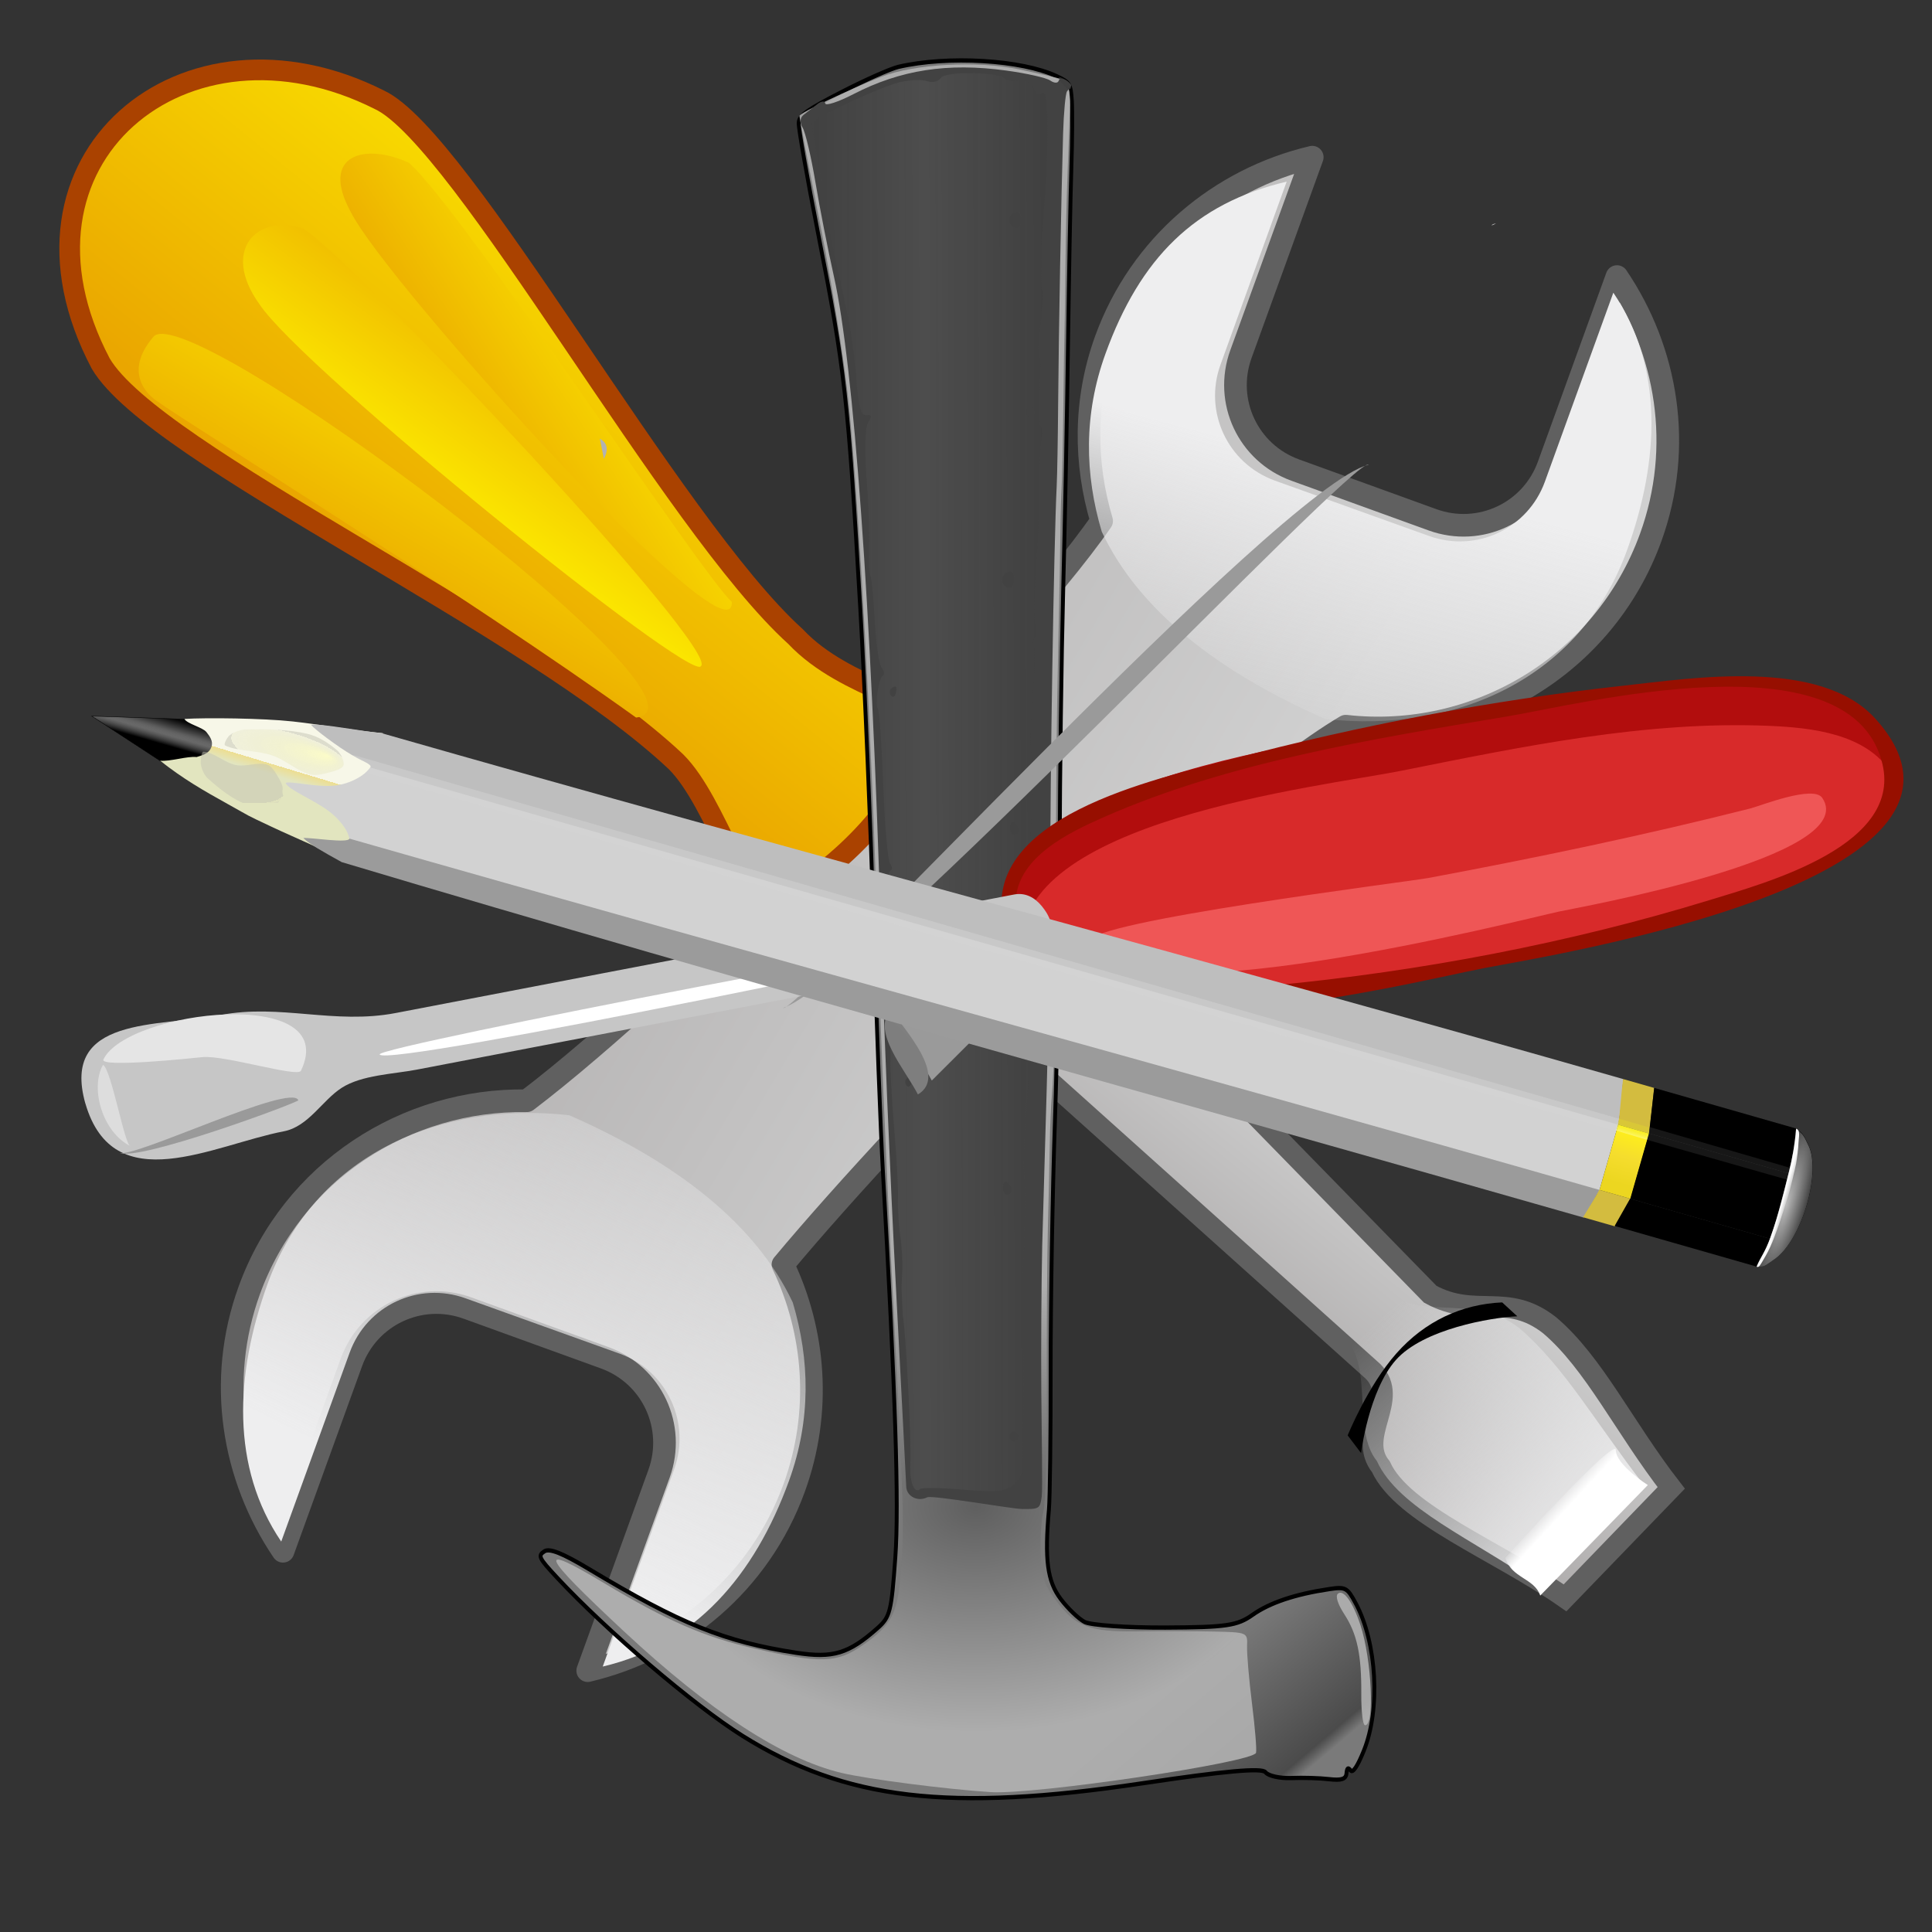 <?xml version="1.0"?><svg width="106.667" height="106.667" xmlns="http://www.w3.org/2000/svg" xmlns:xlink="http://www.w3.org/1999/xlink">
 <rect width="100%" height="100%" fill="#333333" stroke="none"/>
 <title>3 tools</title>
 <defs>
  <linearGradient id="linearGradient9171">
   <stop id="stop9172" offset="0" stop-color="#fded00"/>
   <stop id="stop9173" offset="1" stop-color="#eaa600"/>
  </linearGradient>
  <linearGradient id="linearGradient7925">
   <stop id="stop7926" offset="0" stop-color="#d0d0d0"/>
   <stop id="stop7927" offset="1" stop-color="#a6a3a3"/>
  </linearGradient>
  <linearGradient id="linearGradient7300">
   <stop id="stop7301" offset="0" stop-color="#ffffff"/>
   <stop id="stop7302" offset="1" stop-opacity="0" stop-color="#ffffff"/>
  </linearGradient>
  <linearGradient id="linearGradient6053">
   <stop id="stop6054" offset="0" stop-color="#eeeeef"/>
   <stop id="stop6055" offset="1" stop-opacity="0" stop-color="#eeeeef"/>
  </linearGradient>
  <linearGradient id="linearGradient10435" x1="0.635" x2="0.096" xlink:href="#linearGradient7925" y1="0.587" y2="0.246"/>
  <linearGradient id="linearGradient10439" x1="0.437" x2="0.295" xlink:href="#linearGradient6053" y1="0.514" y2="1.02"/>
  <linearGradient id="linearGradient10443" x1="0.493" x2="0.97" xlink:href="#linearGradient6053" y1="0.781" y2="-0.165"/>
  <linearGradient id="linearGradient2368" x1="0.611" x2="0.38" xlink:href="#linearGradient7925" y1="0.421" y2="0.7"/>
  <linearGradient id="linearGradient2369" x1="0.782" x2="0.431" xlink:href="#linearGradient9171" y1="0.215" y2="0.641"/>
  <linearGradient id="linearGradient2370" x1="0.872" x2="0.094" xlink:href="#linearGradient6053" y1="0.901" y2="0.101"/>
  <linearGradient id="linearGradient2371" x1="0.414" x2="0.349" xlink:href="#linearGradient7300" y1="0.474" y2="0.407"/>
  <linearGradient id="linearGradient2372" x1="0.769" x2="0.377" xlink:href="#linearGradient9171" y1="0.272" y2="0.723"/>
  <linearGradient id="linearGradient2373" x1="0.807" x2="0.396" xlink:href="#linearGradient9171" y1="0.328" y2="0.666"/>
  <linearGradient id="linearGradient2374" x1="0.414" x2="0.72" xlink:href="#linearGradient9171" y1="0.623" y2="0.231"/>
  <linearGradient id="svg_65">
   <stop id="svg_108" offset="0" stop-color="#5b5b5b"/>
   <stop id="svg_107" offset="1" stop-color="#b4b4b4"/>
  </linearGradient>
  <linearGradient id="svg_67">
   <stop id="svg_106" offset="0" stop-color="#7a7a7a"/>
   <stop id="svg_105" offset="0.087" stop-color="#4b4b4b"/>
   <stop id="svg_104" offset="1" stop-color="#7a7a7a"/>
  </linearGradient>
  <linearGradient id="svg_63">
   <stop id="svg_103" offset="0" stop-opacity="0.837" stop-color="#3e3e3e"/>
   <stop id="svg_102" offset="0.5" stop-opacity="0.908" stop-color="#505050"/>
   <stop id="svg_101" offset="1" stop-opacity="0.806" stop-color="#3e3e3e"/>
  </linearGradient>
  <linearGradient id="svg_66" x1="0.168" x2="0.209" xlink:href="#svg_67" y1="-0.012" y2="0.088"/>
  <radialGradient cx="601.617" cy="202.564" fx="601.617" fy="202.564" gradientTransform="matrix(0.498, 0.001, -0.001, 0.318, -31.108, 36.426)" gradientUnits="userSpaceOnUse" id="svg_64" r="167.851" xlink:href="#svg_65"/>
  <linearGradient id="svg_62" x1="1.071" x2="0.053" xlink:href="#svg_63" y1="0.35" y2="0.357"/>
  <linearGradient id="svg_203" x1="7.133" x2="-12.295" y1="-5.714" y2="12.151">
   <stop id="svg_205" offset="0" stop-color="#C6C6C6"/>
   <stop id="svg_204" offset="1" stop-color="#000000"/>
  </linearGradient>
  <linearGradient id="svg_39">
   <stop stop-color="#ffffff" stop-opacity="0.969" offset="0" id="svg_94"/>
   <stop stop-color="#a2a2a2" offset="1" id="svg_93"/>
  </linearGradient>
  <linearGradient id="svg_40">
   <stop stop-color="#bfbfbf" stop-opacity="0.969" offset="0" id="svg_92"/>
   <stop stop-color="#000000" offset="0.812" id="svg_91"/>
   <stop stop-color="#000000" offset="1" id="svg_90"/>
  </linearGradient>
  <linearGradient id="svg_41">
   <stop stop-color="#000000" offset="0" id="svg_89"/>
   <stop stop-color="#000000" offset="0.249" id="svg_88"/>
   <stop stop-color="#878787" stop-opacity="0.624" offset="0.531" id="svg_87"/>
   <stop stop-color="#5a5a5a" offset="0.678" id="svg_86"/>
   <stop stop-color="#070707" offset="1" id="svg_85"/>
  </linearGradient>
  <linearGradient id="svg_42">
   <stop stop-color="#d5d5bc" offset="0" id="svg_84"/>
   <stop stop-color="#dfdfb9" stop-opacity="0.341" offset="1" id="svg_83"/>
   <stop stop-color="#c2c2b2" stop-opacity="0.604" offset="1" id="svg_82"/>
  </linearGradient>
  <linearGradient id="svg_43">
   <stop stop-color="#fdfdc1" offset="0" id="svg_81"/>
   <stop stop-color="#dfdfb9" stop-opacity="0.341" offset="1" id="svg_80"/>
   <stop stop-color="#c2c2b2" stop-opacity="0.604" offset="1" id="svg_79"/>
  </linearGradient>
  <linearGradient id="svg_44">
   <stop stop-color="#e2e5bf" offset="0" id="svg_78"/>
   <stop stop-color="#edde91" offset="1" id="svg_77"/>
   <stop stop-color="#e6e7d9" offset="1" id="svg_76"/>
   <stop stop-color="#eeefe0" offset="1" id="svg_75"/>
   <stop stop-color="#f7f7e8" offset="1" id="svg_74"/>
  </linearGradient>
  <linearGradient id="svg_45">
   <stop stop-color="#5a5a5a" stop-opacity="0.26" offset="0" id="svg_73"/>
   <stop stop-color="#bdbdbd" stop-opacity="0.5" offset="0.25" id="svg_72"/>
   <stop stop-color="#ffffff" offset="0.5" id="svg_71"/>
   <stop stop-color="#aaaaaa" stop-opacity="0.531" offset="0.75" id="svg_70"/>
   <stop stop-color="#6a6a6a" stop-opacity="0.333" offset="1" id="svg_69"/>
  </linearGradient>
  <linearGradient id="svg_46">
   <stop stop-color="#d5d51f" stop-opacity="0.467" offset="0" id="svg_68"/>
   <stop stop-color="#ffff9d" stop-opacity="0.646" offset="0.25" id="svg_61"/>
   <stop stop-color="#ffffb7" stop-opacity="0.792" offset="0.5" id="svg_60"/>
   <stop stop-color="#eaea1f" stop-opacity="0.341" offset="1" id="svg_59"/>
  </linearGradient>
  <linearGradient id="svg_47">
   <stop stop-color="#ecd620" offset="0" id="svg_58"/>
   <stop stop-color="#f5dd2d" offset="0.5" id="svg_57"/>
   <stop stop-color="#fff01a" offset="1" id="svg_56"/>
  </linearGradient>
  <linearGradient id="svg_48">
   <stop stop-color="#d5d5d5" stop-opacity="0.467" offset="0" id="svg_55"/>
   <stop stop-color="#ffffff" stop-opacity="0.74" offset="0.25" id="svg_54"/>
   <stop stop-color="#ffffff" stop-opacity="0.792" offset="0.5" id="svg_53"/>
   <stop stop-color="#6a6a6a" stop-opacity="0.938" offset="1" id="svg_52"/>
  </linearGradient>
  <linearGradient y2="17965.547" y1="18130.623" xlink:href="#svg_48" x2="35.642" x1="35.425" id="svg_23" gradientUnits="userSpaceOnUse" gradientTransform="matrix(2.821, 0, 6.31239e-05, 0.022, 298.874, 145.014)"/>
  <linearGradient y2="1300.772" y1="1336.024" xlink:href="#svg_47" x2="1268.621" x1="1268.374" id="svg_18" gradientUnits="userSpaceOnUse" gradientTransform="matrix(0.203, 0, 0, 0.308, 298.874, 145.014)"/>
  <linearGradient y2="17965.547" y1="18130.623" xlink:href="#svg_46" x2="35.642" x1="35.425" id="svg_16" gradientUnits="userSpaceOnUse" gradientTransform="matrix(0.069, 0, 1.5534e-06, 0.02, 553.644, 185.855)"/>
  <linearGradient y2="17965.547" y1="18130.623" xlink:href="#svg_45" x2="35.642" x1="35.425" id="svg_10" gradientUnits="userSpaceOnUse" gradientTransform="matrix(0.324, 0, 7.23913e-06, 0.022, 571.188, 145.069)"/>
  <linearGradient y2="2354.811" y1="2366.536" xlink:href="#svg_44" x2="-345.171" x1="-345.436" spreadMethod="pad" id="svg_35" gradientUnits="userSpaceOnUse" gradientTransform="matrix(0.363, 0, 0, 0.172, 298.874, 145.014)"/>
  <radialGradient xlink:href="#svg_43" r="31.49" id="svg_32" gradientUnits="userSpaceOnUse" gradientTransform="matrix(0.518, 0, 0, 0.121, 298.874, 145.014)" fy="3310.093" fx="-213.4" cy="3321.775" cx="-233.326"/>
  <radialGradient xlink:href="#svg_42" r="28.744" id="svg_30" gradientUnits="userSpaceOnUse" gradientTransform="matrix(0.413, 0, 0, -0.151, 298.874, 145.014)" fy="-2729.107" fx="-290.977" cy="-2710.23" cx="-316.484"/>
  <linearGradient y2="3091.015" y1="3145.97" xlink:href="#svg_41" x2="-328.36" x1="-328.36" id="svg_38" gradientUnits="userSpaceOnUse" gradientTransform="matrix(0.48, 0, 0, 0.13, 298.874, 145.014)"/>
  <radialGradient xlink:href="#svg_40" r="72.564" id="svg_6" gradientUnits="userSpaceOnUse" gradientTransform="matrix(0.138, 0, 0, 0.455, 289.991, 144.362)" fy="894.333" fx="2254.779" cy="894.174" cx="2255.83"/>
  <linearGradient y2="494.837" y1="494.749" xlink:href="#svg_39" x2="3970.153" x1="3950.22" id="svg_4" gradientUnits="userSpaceOnUse" gradientTransform="matrix(0.102, 0, 0, 0.823, 196.988, 145.014)"/>
  <symbol xmlns:xlink="http://www.w3.org/1999/xlink" width="210mm" id="svg_95" height="297mm">

   <g id="svg_36">
    <path fill="url(#svg_38)" fill-rule="evenodd" stroke="#000000" stroke-width="0.062pt" stroke-miterlimit="4" stroke-dashoffset="0" marker-start="none" marker-mid="none" marker-end="none" id="svg_37" d="m148.835,546.211l8.839,0.663l1.436,5.524l-3.425,2.32l-5.856,0.663l-3.756,0.331l-22.208,-4.972l24.97,-4.53z"/>
   </g>
   <g id="svg_33">
    <path fill="url(#svg_35)" fill-rule="nonzero" stroke-width="0.25pt" id="svg_34" d="m199.811,564.511c-6.198,-1.302 -12.76,-1.667 -21.094,-2.656c-8.179,-0.971 -5.181,-0.594 -12.812,-1.875c-7.604,-1.276 -13.542,-2.344 -20.938,-4.531c2.552,-0.312 6.667,-2.344 9.219,-2.656c0.885,-0.469 3.114,-1.173 3.114,-2.839c0,-1.053 -1.184,-1.758 -2.427,-2.397c-1.332,-0.684 -5.695,-0.503 -6.684,-1.285c5.496,-1.411 20.347,-4.364 28.341,-5.354c7.942,-0.983 14.948,-1.406 24.375,-2.656c-0.729,8.75 -0.365,17.5 -1.094,26.25z"/>
   </g>
   <g id="svg_28">
    <path opacity="0.802" fill="url(#svg_32)" fill-rule="evenodd" stroke-width="0.25pt" id="svg_31" d="m193.029,546.432c0.037,-0.747 -1.554,-2.058 -2.652,-2.431c-2.806,-0.953 -6.034,-1.653 -9.06,-1.547c-5.371,0.188 -10.864,1.273 -16.131,2.431c-1.436,0.316 -3,1.06 -3.977,1.989c-0.495,0.471 -1.06,2.134 -0.442,2.21c3.58,0.44 8.708,-0.822 13.037,-0.663c3.7,0.136 7.403,1.547 11.049,1.547c1.805,0 3.634,-0.825 5.303,-1.547c1.056,-0.457 2.836,-1.263 2.873,-1.989z"/>
    <path opacity="0.786" fill="url(#svg_30)" fill-rule="evenodd" stroke-width="0.25pt" id="svg_29" d="m179.022,554.46c0.027,0.855 4.172,4.343 3.372,4.769c-2.043,1.09 -9.698,-0.098 -11.902,-0.219c-3.912,-0.216 -7.912,-1.456 -11.748,-2.781c-1.046,-0.361 -2.185,-1.213 -2.897,-2.275c-0.361,-0.538 -0.772,-2.441 -0.322,-2.528c2.608,-0.503 6.342,0.94 9.495,0.758c2.695,-0.155 5.392,-1.77 8.047,-1.77c1.315,0 2.647,0.944 3.862,1.77c0.769,0.522 2.066,1.445 2.092,2.275z"/>
   </g>
   <g display="block" id="svg_24">
    <path fill="#d2d2d2" fill-rule="nonzero" stroke-width="0.312" stroke-miterlimit="4" stroke-dashoffset="0" stroke-opacity="0.386" marker-start="none" marker-mid="none" marker-end="none" id="svg_27" d="m200.263,544.863c116.365,0 234.832,0 351.197,0c0,2.639 0,11.202 0,13.842c-0.707,2.286 -0.707,-0.646 -0.707,1.994c-116.365,0 -234.125,0 -350.49,0c0,-1.32 -2.856,-3.47 -7.52,-4.812c-4.664,-1.342 -12.332,-1.876 -13.456,-3.015c0.945,-0.69 8.612,-0.759 13.321,-2.259c4.709,-1.5 7.655,-4.429 7.655,-5.749z"/>
    <path fill="#bebebe" fill-rule="nonzero" stroke-width="0.312" stroke-miterlimit="4" stroke-dashoffset="0" stroke-opacity="0.386" marker-start="none" marker-mid="none" marker-end="none" id="svg_26" d="m200.546,538.331c116.365,0 232.475,-1.781 348.84,-1.781c0.824,3.203 1.574,5.03 2.074,8.858c-116.365,0 -234.804,0 -351.169,0c0,-0.738 -1.962,-0.68 -5.866,-1.374c-3.964,-0.705 -11.724,-2.837 -12.848,-3.474c1.889,-0.772 14.2,-1.562 18.969,-2.229z"/>
    <path fill="#9b9b9b" fill-rule="nonzero" stroke-width="0.312" stroke-miterlimit="4" stroke-dashoffset="0" stroke-opacity="0.386" marker-start="none" marker-mid="none" marker-end="none" id="svg_25" d="m200.037,559.913c116.365,0 235.058,-1.218 351.423,-1.218c-0.736,2.27 -1.207,3.796 -2.052,6.059c-116.365,0 -234.262,1.001 -349.625,0c-5.95,-0.998 -9.544,-1.597 -11.794,-2.469c1.889,-0.528 12.048,-1.362 12.048,-2.372z"/>
   </g>
   <g display="block" id="svg_21">
    <path fill="url(#svg_23)" fill-rule="nonzero" stroke-width="0.312" stroke-miterlimit="4" stroke-dashoffset="0" stroke-opacity="0.386" marker-start="none" marker-mid="none" marker-end="none" id="svg_22" d="m194.589,543.965l356.754,0.275l0.118,2.468l-352.152,-0.093c0.37,-0.372 0.801,-1.07 0.895,-1.468c-0.918,-0.551 -2.496,-0.517 -3.831,-0.746l-1.784,-0.437z"/>
   </g>
   <g id="svg_14">
    <path fill="#d3bc3f" fill-rule="nonzero" stroke-width="0.312" stroke-miterlimit="4" stroke-dashoffset="0" stroke-opacity="0.386" marker-start="none" marker-mid="none" marker-end="none" id="svg_20" d="m549.335,536.549c3.619,0 5.113,0 8.732,0c0.688,2.953 1.438,5.843 2.126,8.858c-3.619,0 -5.113,0 -8.732,0c-0.563,-3.078 -1.5,-5.78 -2.126,-8.858z"/>
    <path fill="#d3bc3f" fill-rule="nonzero" stroke-width="0.312" stroke-miterlimit="4" stroke-dashoffset="0" stroke-opacity="0.386" marker-start="none" marker-mid="none" marker-end="none" id="svg_19" d="m551.398,558.695c3.661,0 5.134,0 8.794,0c-0.75,2.259 -1.125,3.767 -2.001,6.026c-3.661,0 -5.321,0 -8.982,0c1.144,-3 1.481,-3.804 2.188,-6.026z"/>
    <rect fill="url(#svg_18)" fill-rule="nonzero" stroke-width="0.312" stroke-miterlimit="4" stroke-dashoffset="0" stroke-opacity="0.386" y="545.407" x="551.461" width="8.732" id="svg_17" height="13.287"/>
    <path opacity="0.699" fill="url(#svg_16)" fill-rule="nonzero" stroke-width="0.312" stroke-miterlimit="4" stroke-dashoffset="0" stroke-opacity="0.386" marker-start="none" marker-mid="none" marker-end="none" id="svg_15" d="m551.212,544.24l8.723,0.008l0.255,1.162l0.001,1.294l-8.98,-0.083l0.005,-1.796l-0.004,-0.585z"/>
   </g>
   <g id="svg_8">
    <rect fill="#000000" fill-rule="nonzero" stroke-width="0.312" stroke-miterlimit="4" stroke-dashoffset="0" stroke-opacity="0.386" y="545.382" x="560.117" width="39.996" id="svg_13" height="13.313"/>
    <path fill="#000000" fill-rule="nonzero" stroke-width="0.312" stroke-miterlimit="4" stroke-dashoffset="0" stroke-opacity="0.386" marker-start="none" marker-mid="none" marker-end="none" id="svg_12" d="m558.1,536.544l39.968,0l1.989,8.839l-39.94,0l-2.016,-8.839z"/>
    <path fill="#000000" fill-rule="nonzero" stroke-width="0.312" stroke-miterlimit="4" stroke-dashoffset="0" stroke-opacity="0.386" marker-start="none" marker-mid="none" marker-end="none" id="svg_11" d="m560.061,558.696l39.996,0l-1.989,5.966l-39.996,0l1.989,-5.966z"/>
    <path fill="url(#svg_10)" fill-rule="nonzero" stroke-width="0.312" stroke-miterlimit="4" stroke-dashoffset="0" stroke-opacity="0.386" marker-start="none" marker-mid="none" marker-end="none" id="svg_9" d="m559.801,544.159l39.982,0.109l0.407,1.137l-0.062,1.248l-39.999,0.046l-0.004,-1.281l-0.325,-1.259z"/>
   </g>
   <g id="svg_2">
    <path fill="#000000" fill-rule="evenodd" stroke="#000000" stroke-width="0.062pt" stroke-miterlimit="4" stroke-dashoffset="0" marker-start="none" marker-mid="none" marker-end="none" id="svg_7" d="m598.013,536.544c2.191,0.737 2.068,0.509 4.53,2.541c2.489,2.054 3.922,6.353 3.922,11.021c0,4.668 -1.481,9.576 -4.254,12.071c-2.745,2.47 -2.062,1.897 -4.198,2.486c0.681,-1.989 1.197,-2.808 1.547,-6.021c0.35,-3.213 0.396,-9.621 0.055,-13.313c-0.341,-3.692 -0.902,-5.837 -1.602,-8.784z"/>
    <path fill="url(#svg_6)" fill-rule="evenodd" stroke-width="0.25pt" stroke-miterlimit="4" stroke-dashoffset="0" marker-start="none" marker-mid="none" marker-end="none" id="svg_5" d="m598.052,536.583c2.191,0.737 2.068,0.509 4.53,2.541c2.489,2.054 3.922,6.353 3.922,11.021c0,4.668 -1.481,9.576 -4.254,12.07c-2.745,2.47 -2.062,1.897 -4.198,2.486c0.681,-1.989 1.086,-2.919 1.436,-6.132c0.35,-3.213 0.064,-9.787 -0.11,-13.479c-0.175,-3.69 -0.626,-5.561 -1.326,-8.507z"/>
    <path fill="url(#svg_4)" fill-rule="evenodd" stroke-width="0.139pt" stroke-miterlimit="4" stroke-dashoffset="0" marker-start="none" marker-mid="none" marker-end="none" id="svg_3" d="m598.035,536.565c1.346,0.018 1.332,1.535 1.708,2.619c0.356,1.027 0.696,2.628 0.901,3.961c0.13,0.849 0.406,5.502 0.367,6.546c-0.02,0.542 -0.194,4.696 -0.29,5.685c-0.109,1.124 -0.254,4.261 -1.115,6.743c-0.856,2.47 -0.841,2.582 -1.572,2.564c0.28,-1.989 1.146,-3.169 1.407,-6.187c0.262,-3.022 0.276,-4.509 0.234,-7.03c-0.043,-2.56 -0.217,-4.958 -0.292,-6.726c-0.075,-1.807 -0.469,-5.285 -1.349,-8.176z"/>
   </g>
  </symbol>
 </defs>
 <g>
  <title>Layer 1</title>
  <path d="m72.45,8.678c-5.081,1.196 -9.492,4.826 -11.401,10.096c-1.211,3.344 -1.174,6.817 -0.227,9.988c-5.119,7.411 -23.429,25.718 -31.736,32.012c-6.645,-0.111 -12.938,3.878 -15.325,10.47c-1.813,5.006 -0.913,10.305 1.863,14.402l3.778,-10.431c0.943,-2.604 3.799,-3.942 6.404,-2.998l7.581,2.746c2.604,0.943 3.942,3.799 2.998,6.404l-3.937,10.871c5.081,-1.196 9.492,-4.826 11.401,-10.096c1.516,-4.186 1.157,-8.591 -0.622,-12.323c6.736,-8.07 23.151,-25.019 31.074,-29.726c7.181,0.806 14.269,-3.334 16.836,-10.421c1.813,-5.006 0.913,-10.305 -1.863,-14.402l-3.778,10.431c-0.943,2.604 -3.799,3.942 -6.404,2.998l-7.581,-2.746c-2.604,-0.943 -3.942,-3.799 -2.998,-6.404l3.937,-10.871z" id="path1683" stroke-miterlimit="4" stroke-linejoin="round" stroke-linecap="round" stroke-width="1.25" stroke="#606060" fill="url(#linearGradient10435)"/>
  <path d="m71.04,10.027c-5.081,1.196 -8.098,4.234 -10.007,9.504c-1.211,3.344 -1.149,6.659 -0.202,9.83c2.034,4.319 6.387,7.717 12.336,10.336c7.181,0.806 14.093,-2.224 16.66,-9.311c1.813,-5.006 2.023,-10.129 -0.754,-14.226l-3.778,10.431c-0.943,2.604 -3.799,3.942 -6.404,2.998l-8.507,-3.055c-2.604,-0.943 -3.942,-3.799 -2.998,-6.404l3.653,-10.104z" id="path2940" stroke-miterlimit="4" stroke-linejoin="round" stroke-linecap="round" stroke-width="1.25" fill="url(#linearGradient10439)"/>
  <path d="m33.276,92.012c5.081,-1.196 8.382,-5.002 10.291,-10.272c1.211,-3.344 1.149,-6.659 0.202,-9.83c-2.034,-4.319 -6.387,-7.717 -12.336,-10.336c-7.181,-0.806 -14.093,2.224 -16.66,9.311c-1.813,5.006 -2.023,10.129 0.754,14.226l3.778,-10.431c0.943,-2.604 3.799,-3.942 6.404,-2.998l8.507,3.055c2.604,0.943 3.942,3.799 2.998,6.404l-3.937,10.871z" id="path4183" stroke-miterlimit="4" stroke-linejoin="round" stroke-linecap="round" stroke-width="1.25" fill="url(#linearGradient10443)"/>
  <path d="m45.03,48.099l5.221,-6.045l28.714,29.401c2.519,1.375 4.236,-0.14 6.595,1.717c2.451,2.083 4.099,5.61 6.71,8.976l-5.863,6.07c-3.763,-2.626 -8.971,-4.61 -10.167,-7.237c-1.376,-1.702 1.101,-3.725 -0.435,-5.267l-30.775,-27.615z" id="path4806" stroke-width="0.856pt" stroke="#606060" fill-rule="evenodd" fill="url(#linearGradient2368)"/>
  <path d="m51.037,40.406c0.516,-1.916 -4.266,-2.227 -7.121,-5.267c-6.8,-6.131 -18.414,-27.511 -22.967,-29.629c-10.747,-5.419 -21.334,3.288 -15.387,14.563c2.988,5.08 23.633,14.334 31.758,21.982c2.306,2.289 3.81,8.431 5.474,7.831c3.711,-2.036 7.261,-5.678 8.243,-9.48z" id="path4807" stroke-width="0.856pt" stroke="#aa4200" fill-rule="evenodd" fill="url(#linearGradient2369)"/>
  <path d="m76.493,71.458c2.519,1.375 5.038,0.021 7.397,1.877c2.451,2.083 4.259,5.289 6.871,8.655l-5.702,5.588c-3.763,-2.626 -7.848,-4.289 -9.043,-6.916c-1.376,-1.702 -0.183,-5.17 -1.719,-6.712l2.197,-2.493z" id="path4810" stroke-width="0.856pt" fill-rule="evenodd" fill="url(#linearGradient2370)"/>
  <path d="m82.938,71.906c-2.224,0.097 -4.259,1.028 -5.844,2.818c-1.584,1.79 -2.688,4.526 -2.688,4.526l0.741,0.977c0,0 0.415,-3.44 1.92,-5.141c1.506,-1.701 5.235,-2.348 6.703,-2.412l-0.834,-0.768z" id="path4808" stroke-width="1pt" fill-rule="evenodd" fill="#000000"/>
  <path d="m85.038,88.092l5.939,-6.1c0,0 -1.766,-1.124 -1.766,-1.926c0,-0.803 -6.1,5.939 -6.1,5.939c0.321,1.124 1.605,1.124 1.926,2.087z" id="path6057" stroke-width="1pt" fill-rule="evenodd" fill="url(#linearGradient2371)"/>
  <path d="m8.634,22.121c0,0 -2.087,-1.284 -0.161,-3.531c1.926,-2.247 32.103,20.385 26.645,21.027c-9.631,-6.902 -24.238,-15.891 -26.485,-17.496z" id="path9175" stroke-width="1pt" fill-rule="evenodd" fill="url(#linearGradient2372)"/>
  <path d="m19.377,11.723c-1.766,-3.21 0.803,-3.852 3.21,-2.729c3.05,2.729 16.051,22.632 17.817,24.238c0.161,3.692 -19.101,-17.657 -21.027,-21.509z" id="path9176" stroke-width="1pt" fill-rule="evenodd" fill="url(#linearGradient2373)"/>
  <path d="m14.314,16.78c-2.132,-2.979 -0.109,-4.998 2.414,-4.166c3.153,2.05 23.095,23.318 21.967,24.167c-0.529,0.918 -22.014,-16.403 -24.382,-20.001z" id="path9177" stroke-width="1pt" fill-rule="evenodd" fill="url(#linearGradient2374)"/>
  <g id="svg_159" transform="matrix(-0.159, -0, 0, -0.174, 84.191, 101.989)"/>
  <g id="svg_153" transform="matrix(-0.159, -0, 0, -0.174, 84.191, 101.989)">
   <g id="svg_154" transform="matrix(1.348, 0, 0, 1.348, -170.993, -28.717)">
    <path d="m243.557,432.454c-0.166,-2.299 -0.113,-9.348 0.119,-15.664c0.231,-6.316 0.621,-25.016 0.866,-41.554c0.245,-16.538 0.806,-42.73 1.247,-58.205c0.441,-15.474 0.848,-43.21 0.904,-61.636c0.056,-18.426 0.608,-46.949 1.227,-63.386c0.619,-16.437 1.11,-42.571 1.091,-58.076c-0.019,-15.505 0.182,-30.428 0.448,-33.163c1.143,-11.779 0.421,-16.818 -3.012,-21.003c-1.811,-2.207 -4.582,-4.647 -6.159,-5.421c-1.577,-0.774 -10.945,-1.373 -20.819,-1.331c-15.672,0.067 -18.522,0.446 -22.44,2.983c-4.422,2.863 -10.956,4.871 -19.784,6.078c-4.214,0.576 -4.647,0.361 -6.842,-3.399c-5.441,-9.321 -6.373,-24.849 -2.077,-34.603c1.634,-3.71 2.852,-5.375 3.423,-4.679c0.652,0.795 0.933,0.604 1.064,-0.723c0.131,-1.327 1.312,-1.681 4.471,-1.339c2.361,0.255 6.726,0.375 9.699,0.265c2.973,-0.11 5.984,0.505 6.69,1.366c0.89,1.085 10.53,0.298 31.435,-2.566c50.17,-6.874 76.844,-3.997 103.305,11.143c12.399,7.094 35.081,24.786 47.799,37.283c4.666,4.585 4.936,5.096 3.235,6.129c-1.322,0.803 -4.636,-0.397 -11.531,-4.176c-23.648,-12.958 -34.83,-17.084 -53.37,-19.696c-9.47,-1.334 -13.509,-0.216 -20.927,5.793c-3.255,2.637 -3.588,3.848 -4.599,16.732c-0.967,12.332 -0.042,38.473 3.224,91.086c0.562,9.049 1.637,35.214 2.389,58.144c0.752,22.93 2.281,56.096 3.397,73.703c3.178,50.113 3.978,56.633 10.881,88.617c2.846,13.187 5.1,24.921 5.01,26.076c-0.136,1.739 -2.048,2.986 -11.098,7.239c-6.014,2.826 -12.583,5.489 -14.599,5.918c-12.719,2.707 -31.76,1.671 -40.792,-2.219c-3.345,-1.44 -3.593,-1.806 -3.876,-5.719z" id="svg_158" stroke="#000000" fill="url(#svg_66)"/>
    <path d="m244.035,431.339c0.093,-2.93 0.364,-9.833 0.603,-15.339c0.239,-5.506 0.485,-15.399 0.547,-21.984c0.062,-6.586 0.169,-13.358 0.239,-15.049c0.07,-1.691 0.217,-10.074 0.326,-18.627c0.109,-8.554 0.309,-17.123 0.444,-19.043c0.135,-1.92 0.272,-6.469 0.305,-10.11c0.033,-3.641 0.266,-15.172 0.518,-25.626c0.502,-20.781 0.611,-31.466 0.619,-60.447c0.003,-10.54 0.072,-20.623 0.154,-22.405c0.082,-1.783 0.215,-6.971 0.296,-11.531c0.081,-4.559 0.347,-10.201 0.59,-12.537c0.244,-2.336 0.505,-7.839 0.58,-12.229c0.075,-4.39 0.292,-13.179 0.482,-19.532c0.189,-6.353 0.305,-23.215 0.258,-37.471c-0.048,-14.256 0.341,-27.296 0.864,-28.978c0.523,-1.682 0.846,-6.083 0.717,-9.781c-0.198,-5.678 -0.813,-7.429 -3.955,-11.261c-5.091,-6.207 -8.601,-7.415 -21.094,-7.259c-5.908,0.074 -14.68,0.054 -19.495,-0.045c-8.707,-0.178 -8.753,-0.197 -8.615,-3.43c0.076,-1.788 -0.5,-7.912 -1.28,-13.609c-0.78,-5.697 -1.242,-10.876 -1.025,-11.509c0.785,-2.29 57.103,-9.909 68.369,-9.249c11.438,0.669 31.733,3.062 38.461,4.533c15.042,3.29 33.897,14.5 55.908,33.24c21.837,18.592 22.968,21.164 4.968,11.301c-15.872,-8.697 -25.716,-12.608 -38.382,-15.249c-17.077,-3.56 -21.303,-3.466 -27.781,0.619c-7.609,4.799 -9.195,7.479 -9.998,16.904c-0.995,11.672 -0.907,14.425 2.18,68.742c1.522,26.782 3.284,65.104 3.914,85.161c1.343,42.732 4.594,97.209 7.241,121.325c1.028,9.368 4.327,28.358 7.331,42.2c3.004,13.842 5.434,25.452 5.399,25.8c-0.066,0.667 -12.849,6.239 -21.02,9.163c-8.548,3.059 -24.673,3.869 -35.545,1.786c-5.667,-1.086 -10.977,-2.238 -11.8,-2.561c-0.839,-0.329 -1.422,-2.926 -1.327,-5.915zm-74.828,-357.758c-2.927,-8.172 -3.698,-23.799 -1.161,-23.549c0.552,0.055 0.979,3.32 0.95,7.257c-0.069,9.374 1.059,14.216 4.408,18.925c1.648,2.317 2.301,4.22 1.634,4.768c-1.417,1.165 -3.885,-1.967 -5.831,-7.4z" id="svg_157" fill="url(#svg_64)" opacity="0.88"/>
    <path d="m243.737,435.862c0.179,-0.249 0.651,-0.803 1.049,-1.231c0.398,-0.428 0.858,-4.9 1.023,-9.936c0.488,-14.934 1.139,-47.377 1.272,-63.423c0.068,-8.225 0.239,-17.054 0.379,-19.619c0.712,-13.013 1.726,-69.799 1.644,-92.047c-0.096,-26.119 1.869,-77.694 2.083,-86.647c0.214,-8.953 0.32,-24.408 0.235,-34.345c-0.085,-9.937 -0.356,-23.084 -0.109,-24.738c0.433,-2.896 0.62,-3.004 5.123,-2.947c2.571,0.032 23.144,3.318 24.375,2.752c2.449,-1.127 5.326,0.217 5.405,2.525c0.03,0.893 1.228,22.049 2.661,47.013c1.433,24.965 3.183,62.962 3.889,84.439c2.502,76.133 6.943,132.495 12.092,153.458c1.503,6.119 3.639,16.064 4.746,22.099c1.107,6.035 2.599,11.829 3.316,12.875c0.775,1.132 0.667,2.348 -0.269,3.005c-0.864,0.607 -2.435,1.728 -3.491,2.492c-1.056,0.764 -1.991,0.857 -2.078,0.208c-0.087,-0.649 -3.342,0.322 -7.234,2.158c-12.178,5.745 -24.3,7.457 -39.418,5.565c-5.233,-0.655 -10.322,-1.708 -11.309,-2.34c-0.987,-0.632 -1.956,-0.676 -2.154,-0.098c-0.198,0.578 -1.079,0.642 -1.958,0.142c-0.879,-0.5 -1.451,-1.113 -1.272,-1.362z" id="svg_156" fill="#424242"/>
    <path d="m243.808,435.397c0.18,-0.526 1.019,-0.232 1.863,0.652c1.826,1.913 1.555,2.436 -0.622,1.197c-0.863,-0.491 -1.422,-1.323 -1.241,-1.849zm6.023,-10.101c-0.037,-4.36 0.223,-10.922 0.578,-14.584c1.016,-10.494 1.393,-22.003 0.747,-22.791c-0.325,-0.396 -0.134,-3.831 0.423,-7.633c0.557,-3.802 0.724,-7.266 0.37,-7.697c-0.354,-0.431 -0.384,-4.135 -0.067,-8.231c0.317,-4.096 0.177,-7.934 -0.311,-8.528c-0.488,-0.595 -0.605,-1.847 -0.26,-2.783c0.345,-0.936 0.639,-6.056 0.653,-11.377c0.014,-5.321 0.233,-11.889 0.487,-14.595c0.863,-9.194 1.036,-17.802 0.374,-18.609c-0.363,-0.442 -0.249,-1.526 0.253,-2.408c0.502,-0.882 0.623,-1.957 0.269,-2.388c-0.354,-0.431 -0.214,-5.966 0.31,-12.298c0.524,-6.333 0.617,-11.923 0.207,-12.424c-0.411,-0.501 -0.575,-3.488 -0.366,-6.639c0.726,-10.911 0.907,-19.864 0.413,-20.465c-0.595,-0.726 -0.635,-2.882 -0.229,-12.503c0.17,-4.026 0.077,-7.602 -0.205,-7.946c-0.282,-0.344 -0.057,-3.737 0.5,-7.539c0.557,-3.802 0.736,-7.252 0.397,-7.665c-0.627,-0.765 -0.473,-4.351 0.992,-23.057c0.453,-5.788 0.675,-11.411 0.492,-12.497c-0.462,-2.752 -0.297,-14.773 0.334,-24.266c0.291,-4.384 0.283,-11.728 -0.018,-16.32c-0.301,-4.592 -0.362,-12.288 -0.136,-17.102c0.227,-4.814 0.22,-9.828 -0.015,-11.143c-0.245,-1.373 0.653,-3.409 2.11,-4.783c2.09,-1.971 4.397,-2.245 13.1,-1.558c5.81,0.459 10.934,0.531 11.386,0.16c1.542,-1.264 2.795,1.721 2.534,6.034c-0.309,5.099 1.167,31.339 1.96,34.852l0.31,6.477l-0.196,3.975c-0.108,2.186 0.138,5.956 0.546,8.379c0.408,2.422 0.664,6.297 0.569,8.61c-0.095,2.313 0.337,9.669 0.959,16.347c0.622,6.678 1.062,13.893 0.978,16.034c-0.084,2.141 0.141,5.799 0.502,8.129c0.36,2.33 0.406,4.44 0.102,4.69c-0.732,0.601 -0.09,23.334 0.686,24.281c0.807,0.984 -0.324,7.393 -1.381,7.824c-0.459,0.187 -0.369,0.908 0.2,1.602c0.569,0.694 1.352,8.983 1.74,18.419c0.388,9.436 1.005,17.523 1.371,17.97c0.854,1.041 -0.215,7.452 -1.317,7.901c-0.459,0.187 -0.288,1.007 0.38,1.821c0.668,0.815 1.463,5.858 1.766,11.208c0.303,5.349 0.812,10.045 1.131,10.434c0.319,0.389 0.467,3.428 0.329,6.754c-0.138,3.325 0.17,10.831 0.685,16.68c0.515,5.849 0.325,11.519 -0.422,12.599c-1.049,1.517 -0.945,1.918 0.457,1.757c1.406,-0.161 2.001,1.947 2.637,9.347c0.452,5.255 1.494,11.887 2.315,14.737l1.636,7.103l2.204,9.056c1.98,8.139 1.991,10.675 3.639,19.273c0.906,4.73 1.645,8.875 1.641,9.213c-0.012,1.042 -17.667,8.549 -22.686,9.646c-2.611,0.571 -5.811,0.679 -7.11,0.24c-1.3,-0.439 -2.885,-0.078 -3.524,0.801c-1.156,1.591 -15.235,1.385 -16.57,-0.243c-0.364,-0.444 -1.93,-0.644 -3.48,-0.443c-1.829,0.237 -3.153,-0.365 -3.775,-1.717c-0.527,-1.145 -1.32,-1.784 -1.762,-1.421c-1.408,1.155 -1.774,-0.574 -1.843,-8.698zm9.204,-19.618c0.733,-0.601 0.84,-1.692 0.24,-2.424c-1.137,-1.387 -2.495,-0.9 -2.679,0.959c-0.184,1.86 1.053,2.602 2.439,1.465zm-4.054,-45.688c0.488,-0.401 0.56,-1.128 0.16,-1.616c-0.401,-0.488 -1.128,-0.56 -1.616,-0.16c-0.488,0.401 -0.56,1.128 -0.16,1.616c0.401,0.488 1.128,0.56 1.616,0.16zm5.892,-38.993c0.733,-0.601 0.84,-1.692 0.24,-2.424c-1.137,-1.387 -2.495,-0.9 -2.679,0.959c-0.184,1.86 1.053,2.602 2.439,1.465zm-1.525,-58.901c0.241,-0.702 0.129,-1.653 -0.247,-2.113c-0.377,-0.46 -1.085,-0.508 -1.573,-0.107c-0.488,0.401 -0.377,1.351 0.247,2.113c0.624,0.761 1.332,0.81 1.573,0.107zm30.702,32.001c0.488,-0.401 0.541,-1.151 0.117,-1.669c-0.424,-0.517 -0.968,-0.366 -1.209,0.337c-0.241,0.702 -0.293,1.453 -0.117,1.669c0.177,0.215 0.721,0.064 1.209,-0.337zm-28.864,-116.681c0.241,-0.702 0.129,-1.653 -0.247,-2.113c-0.377,-0.46 -1.085,-0.508 -1.573,-0.107c-0.488,0.401 -0.377,1.351 0.247,2.113c0.624,0.761 1.332,0.81 1.573,0.107zm24.876,24.897c0.488,-0.401 0.541,-1.151 0.117,-1.669c-0.424,-0.517 -0.968,-0.366 -1.209,0.337c-0.241,0.702 -0.293,1.453 -0.117,1.669c0.177,0.215 0.721,0.064 1.209,-0.337zm-26.844,-83.434c0.488,-0.401 0.56,-1.128 0.16,-1.616c-0.401,-0.488 -1.128,-0.56 -1.616,-0.16c-0.488,0.401 -0.56,1.128 -0.16,1.616c0.401,0.488 1.128,0.56 1.616,0.16z" id="svg_155" fill="url(#svg_62)" opacity="0.885"/>
   </g>
  </g>
  <path d="m33.119,24.219c0.075,0.374 0.147,0.746 0.221,1.12c0.269,-0.514 0.194,-0.886 -0.221,-1.12" id="svg_272" fill="#b2b2b2"/>
  <path d="m75.561,25.659c-4.827,1.17 -31.765,30.51 -32.32,29.988c4.141,-1.344 31.651,-30.622 32.32,-29.988" id="svg_261" fill="#9a9a9a"/>
  <path d="m82.592,12.342c-0.2,0 -0.418,0.217 0,0" id="svg_257" fill="#c4c4c4"/>
  <path d="m56.231,49.059c-1.523,1.444 -3.048,2.888 -4.571,4.332c-2.948,2.795 -2.22,2.557 -0.215,6.266c2.727,-2.721 5.455,-5.441 8.182,-8.163c-1.144,-0.797 -2.278,-1.607 -3.396,-2.436m1.718,-1.63c-0.153,0.144 -0.307,0.29 -0.459,0.435c1.208,0.726 2.43,1.427 3.667,2.108c0.091,-0.091 0.183,-0.184 0.275,-0.275c-1.179,-0.731 -2.347,-1.478 -3.483,-2.267" id="svg_256" fill="#9a9a9a"/>
  <path d="m49.179,55.745c-1.095,1.193 0.8,3.312 1.499,4.68c1.668,-0.991 -0.745,-3.59 -1.499,-4.68m9.463,-8.973c-0.232,0.219 -0.461,0.438 -0.692,0.657c1.297,0.902 2.82,2.683 4.12,1.633c-1.142,-0.764 -2.285,-1.527 -3.427,-2.29" id="svg_255" fill="url(#svg_203)"/>
  <path d="m57.491,47.864c-0.477,0.258 -0.869,0.824 -1.26,1.196c1.71,1.267 3.475,3.578 4.926,0.912c-1.237,-0.681 -2.46,-1.382 -3.667,-2.108" id="svg_254" fill="#b2b2b2"/>
  <g id="svg_280" transform="rotate(-148.27, 54.871, 51.236)">
   <path d="m54.04,51.589c5.981,5.477 -8.652,17.031 -11.92,20.083c-5.047,4.712 -10.392,9.93 -16.731,13.209c-2.09,1.081 -4.794,2.082 -6.95,0.599c-6.855,-4.715 5.803,-15.407 8.937,-18.444c5.47,-5.302 11.338,-11 18.255,-14.738c2.38,-1.286 6.048,-2.887 8.409,-0.709" id="svg_267" fill="#d82a2a"/>
   <path d="m54.04,51.808c-0.376,-0.246 -0.753,-0.491 -1.128,-0.736c4.219,5.714 -9.288,16.283 -12.594,19.366c-4.898,4.568 -10.01,9.458 -16.017,12.821c-1.984,1.111 -4.766,2.456 -7.069,1.31c5.389,7.144 19.237,-7.526 22.38,-10.373c3.427,-3.102 20.904,-16.457 14.428,-22.388" id="svg_266" fill="#b20d0d"/>
   <path d="m49.938,53.433c0.808,0.741 -13.193,12.018 -14.018,12.768c-4.496,4.093 -8.9,8.274 -13.107,12.621c-0.366,0.377 -2.261,2.938 -3.062,2.58c-3.584,-1.601 8.279,-12.237 9.048,-12.973c1.536,-1.472 17.607,-18.244 21.138,-14.996" id="svg_265" fill="#ef5656"/>
   <path d="m30.63,63.637c-2.842,2.612 -22.634,19.691 -11.066,23.028c4.359,1.257 9.779,-3.427 12.771,-5.763c5.789,-4.522 11.25,-9.541 16.239,-14.805c2.932,-3.093 10.455,-10.235 5.765,-14.561c-6.272,-5.763 -20.227,8.902 -23.709,12.102m-12.577,21.241c-3.599,-3.272 1.849,-9.072 4.043,-11.577c5.296,-6.044 11.467,-11.704 17.978,-16.641c2.767,-2.097 11.625,-9.093 14.594,-3.456c1.116,2.118 -0.565,4.72 -1.766,6.465c-4.232,6.153 -10.292,11.419 -15.987,16.401c-3.106,2.717 -13.61,13.653 -18.861,8.809" id="svg_264" fill="#970f00"/>
   <path d="m92.441,16.619c3.692,3.393 -1.177,5.677 -3.79,8.082c-2.459,2.264 -5.617,2.835 -8.167,5.181c-2.87,2.639 -5.741,5.277 -8.611,7.916c-4.657,4.28 -9.316,8.56 -13.975,12.839c-1.003,0.922 -2.005,1.842 -3.007,2.762c-0.457,0.421 -1.044,0.462 -1.645,0.254c-2.309,-0.8 -0.675,-2.595 0.339,-3.526c6.502,-5.972 13.005,-11.944 19.506,-17.918c1.59,-1.46 3.179,-2.921 4.768,-4.381c0.981,-0.9 2.425,-1.844 2.995,-3.032c0.551,-1.149 0.436,-2.784 1.454,-3.721c2.919,-2.683 5.984,-8.197 10.131,-4.455" id="svg_263" fill="#c6c6c6"/>
   <path d="m80.043,27.467c0.341,0.314 -26.389,24.905 -26.745,24.578c-0.162,-0.148 26.113,-25.103 26.745,-24.578" id="svg_262" fill="#ffffff"/>
  </g>
  <g id="svg_281" transform="rotate(-154.438, 10.93, 59.951)">
   <path d="m16.268,59.013c0,3.026 -10.107,9.391 -10.107,4.142c0,-0.424 4.184,-1.033 5.225,-1.663c0.376,-0.229 4.882,-3.004 4.882,-2.478" id="svg_260" fill="#e5e5e5"/>
   <path d="m13.253,54.742c-1.159,0 -7.748,6.802 -7.664,6.883c0.765,0.722 6.863,-6.883 7.664,-6.883" id="svg_259" fill="#9a9a9a"/>
   <path d="m12.844,55.342c0.234,-0.226 2.803,3.393 3.318,3.393c0.093,-1.504 -1.616,-3.388 -3.318,-3.393" id="svg_258" fill="#dddddd"/>
  </g>
  <use x="-8.586" y="-49.575" transform="rotate(15.972, 52.268, 53.295) matrix(0.204, 0, 0, 0.282, -20.414, -88.271)" xlink:href="#svg_95" id="svg_96"/>
 </g>
</svg>